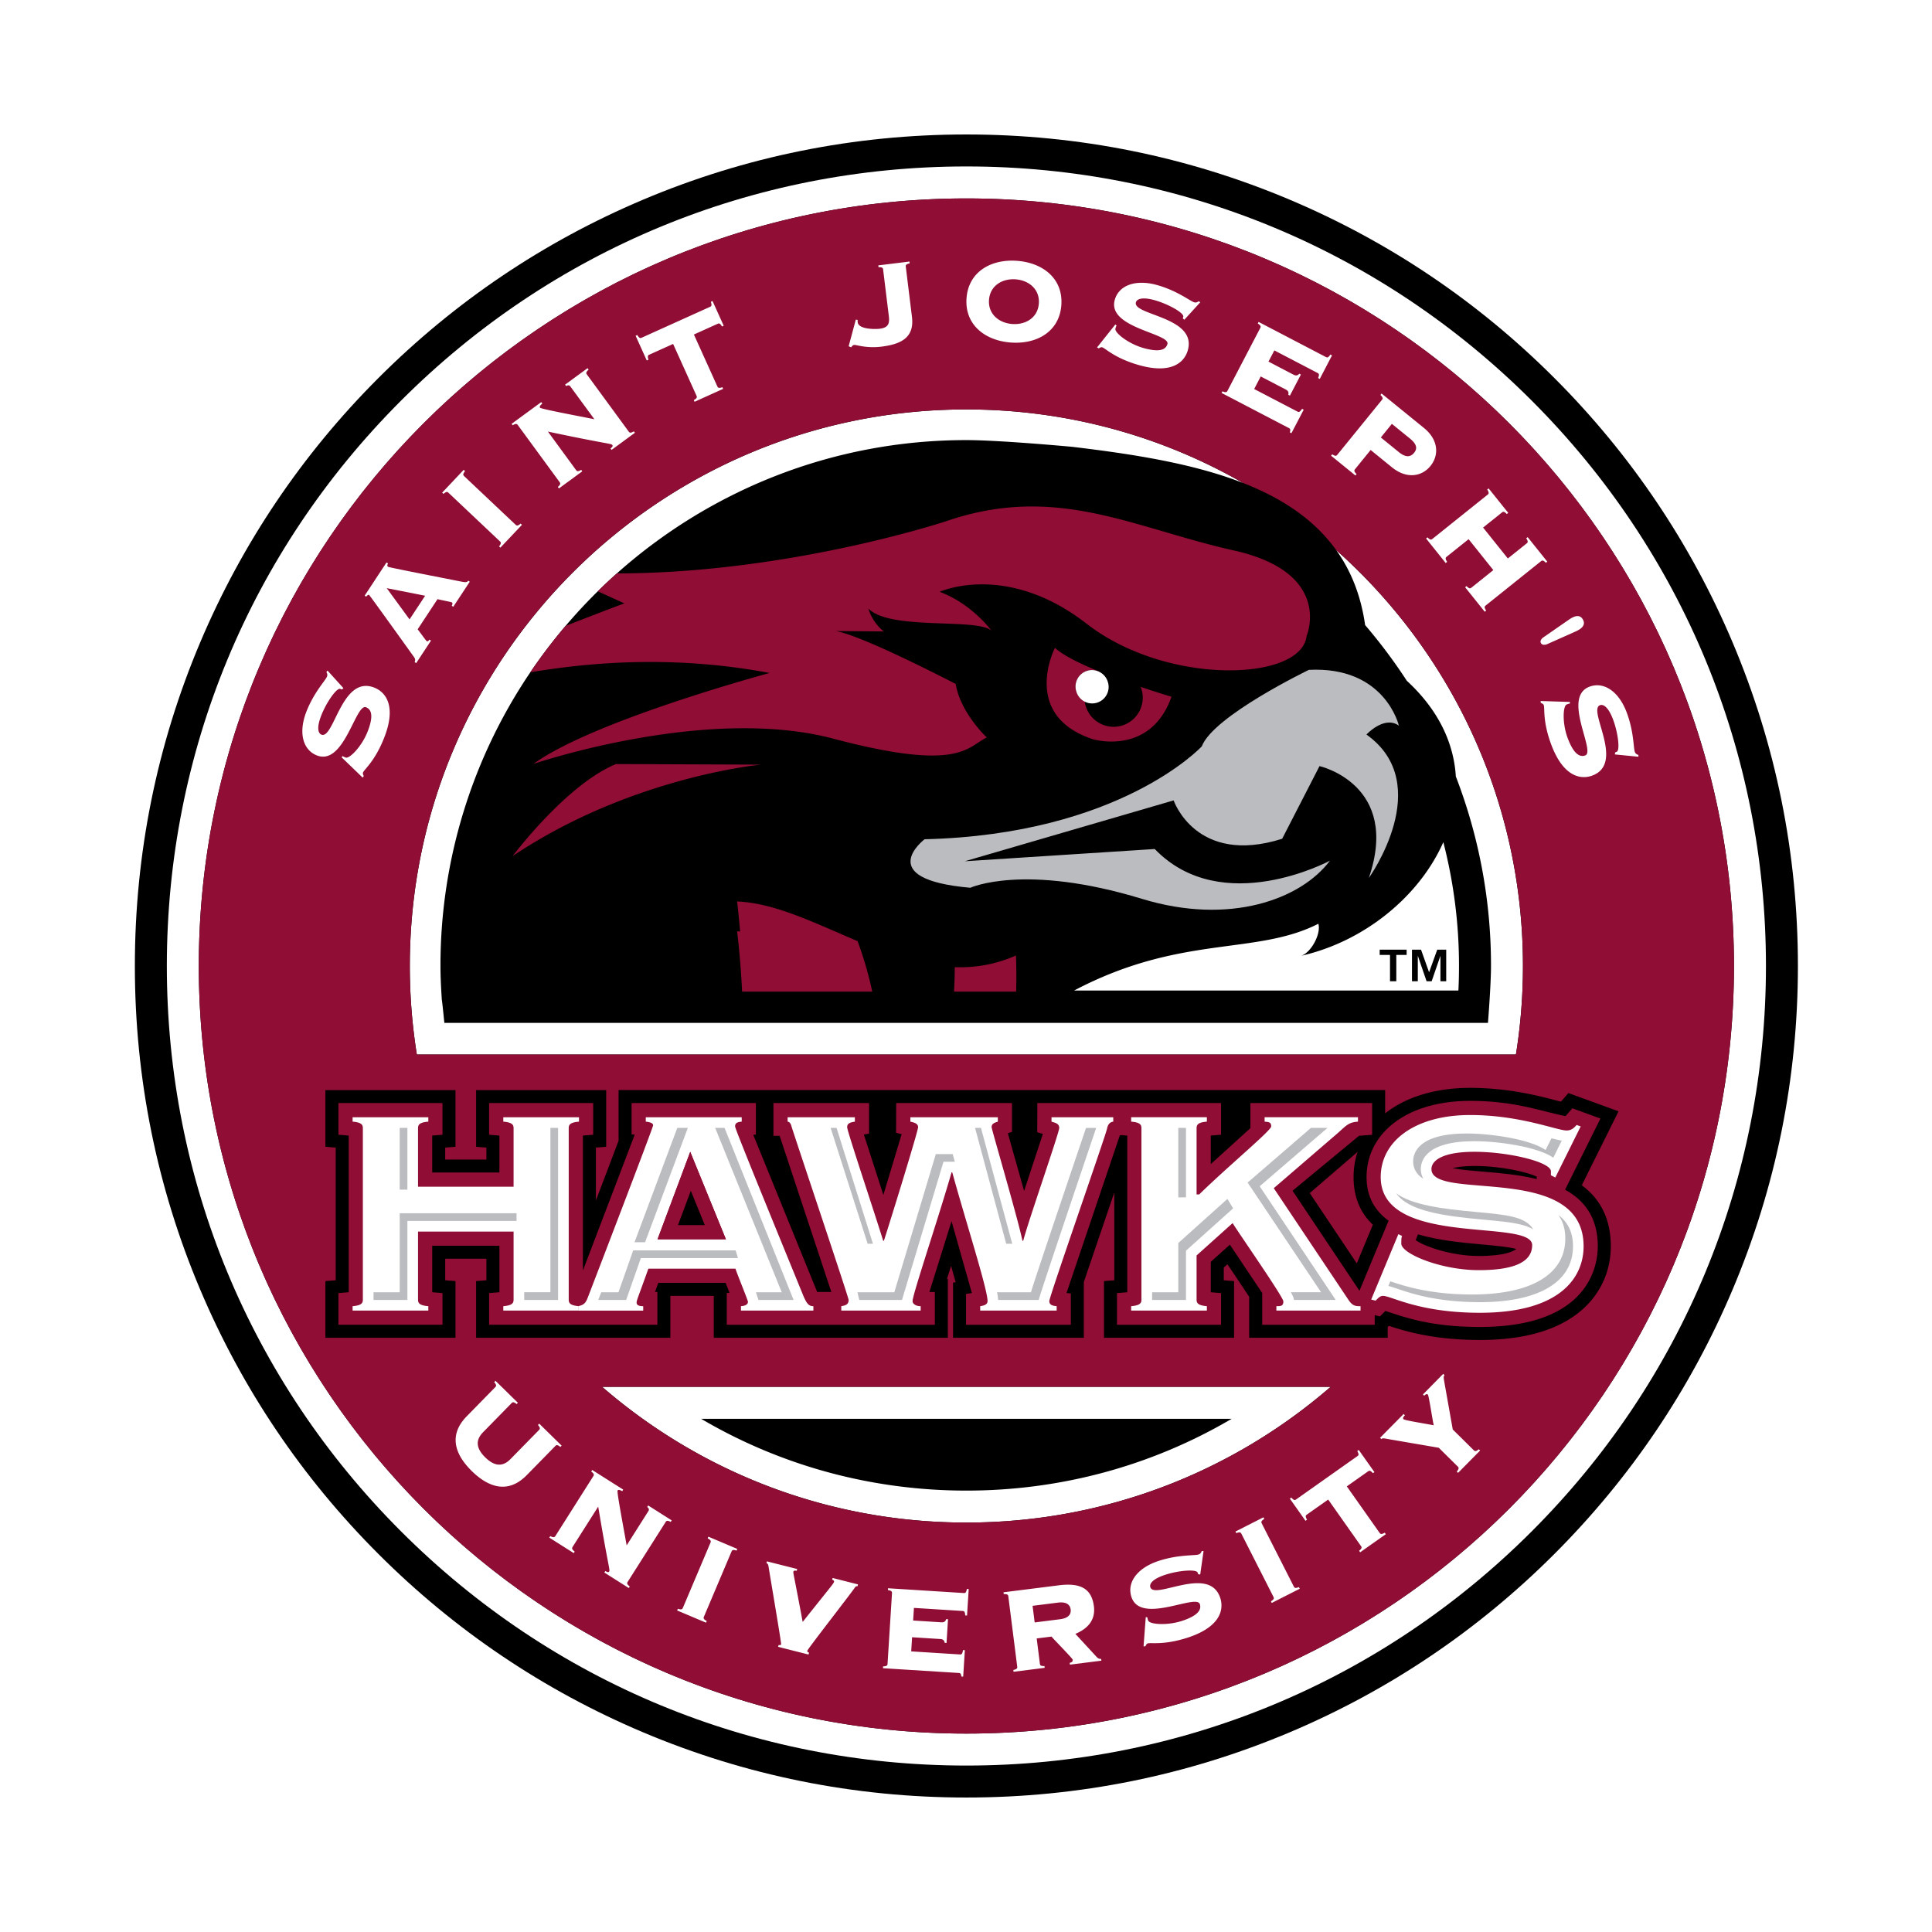 <svg xmlns="http://www.w3.org/2000/svg" width="2500" height="2500" viewBox="0 0 192.756 192.756"><g fill-rule="evenodd" clip-rule="evenodd"><path fill="#fff" d="M0 0h192.756v192.756H0V0z"/><path d="M96.379 8.509c-48.531 0-87.875 39.342-87.875 87.869s39.344 87.869 87.875 87.869 87.873-39.342 87.873-87.869S144.91 8.509 96.379 8.509z" fill="#fff"/><path d="M172.857 64.084c-4.178-9.88-10.162-18.752-17.777-26.37-7.617-7.617-16.488-13.598-26.369-17.776-10.232-4.328-21.098-6.522-32.294-6.522-11.197 0-22.062 2.194-32.295 6.522-9.879 4.178-18.75 10.159-26.368 17.776-7.618 7.618-13.599 16.49-17.777 26.37-4.328 10.231-6.522 21.097-6.522 32.293s2.194 22.062 6.522 32.295c4.178 9.88 10.159 18.752 17.777 26.369 7.617 7.616 16.489 13.597 26.368 17.776 10.232 4.327 21.098 6.522 32.295 6.522 11.197 0 22.062-2.195 32.294-6.522 9.881-4.18 18.752-10.16 26.369-17.776 7.615-7.617 13.6-16.489 17.777-26.369 4.328-10.232 6.521-21.099 6.521-32.295s-2.192-22.061-6.521-32.293z"/><path d="M152.822 39.972c-15.066-15.068-35.1-23.365-56.406-23.365-21.308 0-41.339 8.296-56.406 23.365-15.068 15.067-23.364 35.099-23.364 56.406 0 21.307 8.296 41.34 23.364 56.405 15.067 15.069 35.099 23.367 56.406 23.367 21.306 0 41.339-8.298 56.406-23.367 15.068-15.065 23.367-35.099 23.367-56.405 0-21.307-8.298-41.339-23.367-56.406zM96.417 172.96c-42.293 0-76.582-34.289-76.582-76.582 0-42.293 34.288-76.58 76.582-76.58s76.582 34.287 76.582 76.58c-.001 42.293-34.288 76.582-76.582 76.582z" fill="#fff"/><path d="M132.764 138.362H60.071c9.741 8.439 22.448 13.545 36.346 13.545 13.899 0 26.604-5.105 36.347-13.545zm-9.879 3.192c-7.939 4.669-17.014 7.163-26.468 7.163-9.456 0-18.527-2.494-26.467-7.163h52.935zM133.309 54.879c1.457 2.034 2.465 4.49 2.889 7.484a53.004 53.004 0 0 1 4.16 5.558c3.201 2.946 4.691 6.261 4.891 9.548a52.303 52.303 0 0 1 3.508 18.909c0 1.898-.303 5.673-.303 5.673H44.333s-.228-2.302-.252-2.286c-.072-1.129-.135-2.26-.135-3.387a52.176 52.176 0 0 1 8.961-29.299 53.189 53.189 0 0 1 8.635-9.868c9.278-8.269 21.499-13.303 34.874-13.303 3.341 0 10.513.667 10.593.675 6 .719 12.002 1.646 17.01 3.603-8.131-4.667-17.553-7.336-27.603-7.336-30.669 0-55.529 24.863-55.529 55.529 0 3.005.241 5.954.701 8.83h109.656c.461-2.876.701-5.825.701-8.83 0-16.506-7.205-31.329-18.636-41.5z" fill="#fff"/><path d="M145.564 96.378a49.31 49.31 0 0 0-1.562-12.356c-2.389 5.41-7.883 9.906-14.164 11.333 1.006-.352 1.98-2.216 1.697-3.193-6.26 3.189-13.713 1.046-24.371 6.663h38.34c.043-.81.06-1.628.06-2.447z" fill="#fff"/><path d="M96.417 19.798c-42.293 0-76.582 34.287-76.582 76.58s34.288 76.582 76.582 76.582 76.582-34.289 76.582-76.582c-.001-42.294-34.288-76.58-76.582-76.58zm27.603 28.387c3.834 1.5 7.076 3.608 9.289 6.694 11.432 10.171 18.637 24.994 18.637 41.499 0 3.005-.24 5.954-.701 8.83H41.588a55.877 55.877 0 0 1-.701-8.83c0-30.666 24.86-55.529 55.529-55.529 10.051 0 19.473 2.669 27.604 7.336zm-63.949 90.177h72.693c-9.742 8.439-22.447 13.545-36.347 13.545-13.898 0-26.605-5.105-36.346-13.545z" fill="#900d35"/><path d="M140.873 94.747h.902l.805 2.258.814-2.258h.895V97.9h-.576v-2.545l-.877 2.545h-.506l-.875-2.545V97.9h-.582v-3.153zm-2.191.527h-1.031v-.527h2.689v.527h-1.031V97.9h-.627v-2.626zM160.709 124.34c0 2.626-1.139 4.976-3.207 6.623-2.275 1.809-5.588 2.726-9.844 2.726-4.58 0-7.441-.863-9.084-1.41l-.123.123v1.068h-13.82v-4.085a250.324 250.324 0 0 0-2.17-3.247l-.365.329v1.265l1.027.083v5.655h-12.977v-5.655l1.027-.083v-8.75a4355.407 4355.407 0 0 0-3.039 8.926v5.562H95.083v-5.504l.264-.036a122.35 122.35 0 0 0-.458-1.634c-.141.446-.279.889-.409 1.311h.087v5.863H71.214v-4.182h-4.331v4.182H47.502v-5.655l1.026-.083v-2.147h-4.11v2.147l1.026.083v5.655H32.466v-5.655l1.027-.083v-13.237l-1.027-.082v-5.654h12.978v5.654l-1.026.082v1.193h4.11v-1.193l-1.026-.082v-5.654H60.48v5.654l-1.027.082v5.274c.841-2.205 1.671-4.389 2.263-5.962v-5.049h76.481v2.321c2.082-1.646 5.047-2.543 8.469-2.543 3.832 0 6.887.804 8.707 1.283.117.029.24.061.361.094l.748-.858 5 1.819-3.666 7.381c1.711 1.266 2.893 3.172 2.893 6.085z"/><path d="M156.15 118.695l3.527-7.099-2.803-1.02-.68.777c-2.27-.418-4.939-1.521-9.529-1.521-3.533 0-6.496 1.017-8.34 2.861-1.299 1.297-1.984 2.939-1.984 4.75 0 2.013.873 3.39 2.199 4.347l-2.906 6.99-6.676-9.98 6.633-5.483 1.307-.099v-3.166h-12.145v2.503l-3.953 3.585v-2.844l1.025-.083v-3.161h-18.33l-.01 2.912.562.165-1.871 5.691-1.623-5.755.414-.138v-2.876H89.413l-.012 2.965.559.137-1.827 6.067-1.945-6.028.517-.087v-3.054h-9.54v3.269h.619l5.158 15.581H81.53c-.027-.061-6.376-15.678-6.376-15.678l.261-.025v-3.146H63.014v3.122l.312.032-5.17 13.553v-13.463l1.026-.083v-3.161H48.798v3.161l1.028.083v3.686h-6.705v-3.686l1.026-.083v-3.161H33.764v3.161l1.026.083v15.631l-1.026.084v3.159h10.384v-3.159l-1.026-.084v-4.64h6.705v4.64l-1.028.084v3.159h16.789v-3.269h-.239l.329-.911h6.717l.39.989-.275.021v3.172h20.76v-3.269h-.543l2.209-7.066 2.029 7.172-.583.082v3.081h10.456v-3.121l-.432-.048 5.322-15.738.15-.016.59.049v15.631l-1.025.084v3.159h10.383v-3.159l-1.025-.084v-3.04l1.904-1.708 3.225 4.82v3.171h11.225v-.967c.311.08.523.134.521.135l.543-.548c1.746.561 4.387 1.601 9.439 1.601 10.908 0 11.756-6.164 11.756-8.053 0-2.876-1.355-4.593-3.264-5.645zm-14.908 5.033l.23-.577c2.062.614 4.4.825 6.328 1.003 1.178.106 2.709.244 3.482.455-.238.204-1.092.701-3.736.701-2.841 0-5.528-1.01-6.304-1.582zm12.078-6.338v.246c-1.816-.449-3.762-.61-5.4-.745-.926-.076-2.17-.178-3.006-.34.445-.117 1.141-.221 2.193-.221 2.709 0 5.309.627 6.213 1.06z" fill="#900d35"/><path d="M57.681 130.317a.221.221 0 0 1 .025-.005c-.86-.079-.965-.333-.965-.654v-17.091c0-.328.109-.586 1.026-.66v-.439h-7.553v.439c.916.074 1.026.332 1.026.66v5.832h-9.534v-5.832c0-.328.109-.586 1.027-.66v-.439h-7.555v.439c.917.074 1.024.332 1.024.66v17.091c0 .33-.107.587-1.024.659v.44h7.555v-.44c-.917-.072-1.027-.329-1.027-.659v-6.785h9.534v6.785c0 .33-.11.587-1.026.659v.44h7.466v-.44h.001z" fill="#fff"/><path d="M57.681 130.758h6.492v-.44c-.513 0-.659-.146-.659-.367 0-.219.219-.696 1.173-3.374h8.691c.145.479 1.245 3.155 1.245 3.302 0 .221-.183.402-.697.439v.44h7.225v-.44c-.441 0-.66-.219-1.027-1.099-2.273-5.575-6.784-16.54-6.784-16.833 0-.366.256-.44.661-.479v-.439h-9.572v.439c.33.038.733.112.733.368 0 .218-6.198 16.355-6.526 17.199-.217.577-.435.727-.929.838a.221.221 0 0 0-.025.005v.441h-.001zm14.743-7.114h-6.822l3.263-8.728 3.559 8.728zM83.935 130.317v.44h7.92v-.44c-.477 0-.807-.219-.807-.513 0-.659 2.676-8.581 3.887-12.836h.072c1.356 4.914 3.521 11.662 3.521 12.836 0 .294-.221.44-.734.513v.44h7.629v-.44c-.332-.037-.732-.072-.732-.513s5.646-16.575 5.758-17.2c.07-.365.254-.659.621-.697v-.439h-6.16v.439c.365.112.77.186.77.625 0 .476-3.152 9.497-3.592 11.259h-.076c-.514-2.421-3.078-11.112-3.078-11.332 0-.366.291-.439.619-.552v-.439h-8.725v.439c.292.074.771.147.771.552 0 .366-2.53 8.582-3.412 11.332h-.072c-.917-2.973-3.594-10.929-3.594-11.332 0-.404.33-.478.769-.552v-.439h-6.71v.439c.11 0 .293.112.367.404.183.66 5.72 17.126 5.72 17.383 0 .478-.331.551-.732.623zM135.74 130.317c-.273 0-.486 0-.695-.112-.154-.081-.307-.226-.479-.474l-7.48-11.186 6.346-5.465c.914-.806 1.096-1.1 2.053-1.174v-.439h-9.314v.439c.404.038.658.038.658.479 0 .403-4.252 3.924-7.186 6.785h-.26v-6.604c0-.328.111-.586 1.027-.66v-.439h-7.553v.439c.918.074 1.025.332 1.025.66v17.091c0 .33-.107.587-1.025.659v.44h7.553v-.44c-.916-.072-1.027-.329-1.027-.659v-4.4l3.598-3.229c.547.917 5.059 7.372 5.059 7.812 0 .476-.254.476-.695.476v.44h8.396v-.439h-.001zM139.516 123.132l-2.713 6.526.441.108c.219-.219.439-.477.73-.477.846 0 3.559 1.687 9.684 1.687 7.959 0 10.338-3.482 10.338-6.637 0-8.434-15.18-4.437-15.18-7.7 0-.845 1.1-1.724 4.291-1.724 3.447 0 7.629 1.026 7.629 1.943v.402l.439.22 2.531-5.096-.406-.146c-.258.293-.512.55-.99.55-.99 0-4.621-1.541-9.645-1.541-5.389 0-8.91 2.53-8.91 6.197 0 7.078 15.109 4.07 15.109 6.784 0 1.614-1.65 2.495-5.318 2.495-3.814 0-7.738-1.651-7.738-2.642 0-.33 0-.586.074-.771l-.366-.178z" fill="#fff"/><path d="M135.203 115.135c.014-.015-4.529 3.9-4.529 3.9l4.693 7.014 1.602-3.853c-1.176-1.117-1.924-2.643-1.924-4.751 0-.881.137-1.729.402-2.529l-.244.219zM65.602 123.644h6.822l-3.559-8.728-3.263 8.728z" fill="#900d35"/><path d="M70.318 122.228h-2.676l1.281-3.424 1.395 3.424z"/><path d="M146.34 113.089c2.434 0 6.301.57 7.867 1.646l.582-1.169c.408.105.744.188 1.029.236l-.844 1.698c-1.566-1.075-5.434-1.644-7.867-1.644-4.832 0-5.354 1.945-5.354 2.783 0 .303.062.641.254.972-.814-.514-1.018-1.189-1.018-1.738.001-.838.523-2.784 5.351-2.784zM151.662 122.157c-.967-.227-2.205-.341-3.641-.471-4.02-.367-7.486-.847-8.721-2.627 1.602 1.166 4.584 1.553 7.957 1.859 1.436.13 2.674.244 3.639.473 1.062.251 1.756.676 2.066 1.264-.343-.206-.773-.374-1.3-.498z" fill="#bbbcbf"/><path d="M146.893 129.151c5.896 0 9.277-2.033 9.277-5.577 0-.972-.248-1.743-.697-2.357.93.705 1.465 1.695 1.465 3.123 0 3.545-3.383 5.577-9.279 5.577-4.295 0-6.846-.863-8.215-1.328-.371-.124-.666-.225-.93-.287l.195-.468c1.379.466 3.924 1.317 8.184 1.317zM117.559 112.53h.767v6.934h-.767v-6.934zM118.326 124.783v4.913h-3.381v-.767h2.614v-4.91l4.902-4.404.566.945-4.701 4.223zM129.098 129.696c-.016-.155-.072-.342-.309-.768h3.016l-7.33-10.942 6.316-5.456h1.654c-1.232 1.059-6.766 5.824-6.766 5.824l7.586 11.342h-4.167zM102.865 128.929c.037-.343 5.488-16.398 5.488-16.398h1.012s-5.699 16.823-5.732 17.166h-4.047a5.887 5.887 0 0 0-.111-.768h3.39zM97.871 112.53l3.119 11.556h-.603l-3.104-11.556h.588zM89.226 128.929l4.141-13.787h1.683l.211.765h-1.129l-4.14 13.789h-4.263v-.002l-.182-.765h3.679zM82.871 112.53h.592l3.631 11.556h-.529l-3.694-11.556zM72.289 112.53l6.886 17.166h-3.503l-.253-.767h2.577l-6.642-16.399h.935zM67.573 112.53h1.052l-4.265 11.408h-1.054l4.267-11.408zM59.981 128.929h1.725l1.468-4.179h10.219l.231.749.005.017H63.94l-1.469 4.181h-2.784l.294-.768zM39.878 112.53h.768v6.163h-.768v-6.163zM51.535 121.811H40.646v7.886h-3.379v-.768h2.613l-.001-7.884h11.656v.766zM55.68 129.696h-3.379v-.768h2.613V112.53h.766v17.166z" fill="#bbbcbf"/><path d="M62.304 60.203c-.034-.017-3.547 1.334-5.875 2.242a53.189 53.189 0 0 0-3.522 4.633c7.206-1.223 15.358-1.545 23.877.066 0 0-17.604 4.733-23.554 9.071 0 0 17.212-5.877 29.89-2.523 12.68 3.36 13.35.822 15.336-.113 0 0-2.625-2.432-3.106-5.344-8.491-4.354-11.155-5.153-11.968-5.273l4.795.034s-1.061-.748-1.549-2.288c2.166 2.228 10.82.917 12.287 2.209 0 0-1.938-2.671-5.169-3.874 0 0 .394-.175 1.094-.357h-.004c2.202-.569 7.495-1.182 13.579 3.546 8.025 6.231 21.439 5.749 21.945 1.22 0 0 2.713-6.308-7.273-8.536-9.986-2.227-17.646-6.687-28.633-2.933 0 0-15.664 5.214-32.913 5.227a53.438 53.438 0 0 0-1.903 1.782c1.116.506 2.695 1.226 2.666 1.211zM51.142 85.416c11.805-7.925 24.778-9.13 24.778-9.13l-14.467-.055c-4.962 2.048-10.311 9.185-10.311 9.185zM101.363 95.329c-2.061.914-4.098 1.232-6.107 1.167a49.087 49.087 0 0 1-.073 2.436h6.196a53.83 53.83 0 0 0-.016-3.603zM85.558 93.895c-4.183-1.762-8.201-3.796-12.016-3.956.122 1.015.216 2.011.299 3-.098-.007-.198-.018-.299-.021.245 2.055.403 4.057.498 6.014h12.983a35.436 35.436 0 0 0-1.465-5.037z" fill="#900d35"/><path d="M130.584 66.833s-9.51 4.578-10.682 7.631c0 0-8.113 8.792-27.656 9.269 0 0-5.25 3.982 4.563 4.839 0 0 5.375-2.479 17.128 1.107 8.734 2.667 15.861.054 18.752-3.81 0 0-10.762 5.798-17.48-1.163L96.26 85.928l20.833-6.072s2.232 6.543 10.828 3.829l3.727-7.251s8.113 1.83 4.92 11.164c0 0 6.723-9.361-.238-14.312 0 0 1.775-1.935 3.236-.886 0-.002-1.365-5.954-8.982-5.567z" fill="#bbbcbf"/><path d="M109.031 73.75s5.719 1.733 7.852-4.231c0 0-1.314-.392-3.084-.99.018.045.039.09.057.138a2.904 2.904 0 0 1-1.809 3.688 2.903 2.903 0 0 1-3.691-1.81 3.072 3.072 0 0 1-.135-.571 1.644 1.644 0 0 1-.826-.944 1.642 1.642 0 0 1 1.021-2.086 1.622 1.622 0 0 1 1.305.111c.012-.009.023-.013.037-.021-1.914-.778-3.68-1.63-4.506-2.396 0-.002-3.463 6.716 3.779 9.112z" fill="#900d35"/><path d="M108.416 66.942a1.642 1.642 0 0 0-1.021 2.086 1.644 1.644 0 1 0 3.111-1.061 1.627 1.627 0 0 0-.785-.914 1.622 1.622 0 0 0-1.305-.111zM37.337 68.602c-3.255-1.275-4.007 5.187-5.268 4.693-.325-.127-.499-.687-.015-1.917.522-1.331 1.55-2.786 1.902-2.648l.158.06.149-.135-1.584-1.749-.117.133c.075.144.135.283.062.466-.148.382-1.292 1.549-2.052 3.487-.815 2.082-.372 3.821 1.043 4.377 2.73 1.069 3.856-5.215 4.902-4.806.623.246.714 1.015.159 2.431-.577 1.472-1.806 2.735-2.188 2.585-.127-.049-.228-.088-.288-.144l-.126.112 2.108 2.035.109-.153c-.052-.118-.118-.243-.073-.355.127-.327 1.188-1.117 2.114-3.48 1.207-3.069.222-4.515-.995-4.992zM36.828 59.359c.075.051 4.25 5.873 4.466 6.179.153.21.153.319.075.523l.152.1L43 63.914l-.154-.099c-.117.177-.201.195-.276.144-.076-.051-.191-.233-.9-1.174l1.981-3.008c.198.057 1.375.285 1.425.319.075.051.099.156-.006.341l.153.101 1.646-2.5-.153-.102c-.101.152-.226.179-.614.107-2.447-.484-7.27-1.422-7.372-1.489-.128-.083-.096-.188-.015-.337l-.153-.099-2.18 3.312.153.101c.086-.107.204-.23.293-.172zm5.589.077l-1.556 2.362-2.276-3.117 3.832.755zM44.737 49.157l5.148 4.861c.099.094.145.201-.093.496l.131.125 2.151-2.275-.132-.124c-.285.255-.395.214-.492.121L46.302 47.5c-.099-.096-.145-.201.095-.498l-.134-.126-2.149 2.276.132.125c.283-.255.391-.216.491-.12zM51.655 42.398l4.186 5.714c.079.111.104.224-.183.472l.106.147 2.331-1.707-.107-.147c-.324.201-.425.143-.506.033l-2.818-3.851c5.885 1.247 6.309 1.182 6.426 1.339.063.088.038.181-.183.343l.106.147 2.331-1.708-.108-.146c-.324.201-.422.141-.505.03l-4.184-5.713c-.081-.111-.108-.222.183-.471l-.109-.148-2.243 1.644.107.146c.168-.104.311-.114.418.033l2.399 3.273c-1.551-.315-5.324-1.017-5.422-1.152-.054-.073-.046-.192.226-.409l-.107-.148-2.954 2.164.106.147c.322-.201.423-.141.504-.032zM64.699 35.89c-.102-.336-.078-.432.073-.5l2.385-1.075 2.338 5.179c.057.124.058.239-.275.424l.075.167 2.853-1.288-.077-.167c-.358.128-.443.051-.499-.074l-2.341-5.181 2.383-1.076c.152-.068.239-.023.424.275l.167-.075-1.115-2.465-.165.074c.101.338.078.432-.076.501l-6.841 3.09c-.153.069-.239.024-.424-.274l-.167.075 1.112 2.464.17-.074zM85.237 34.412c.165-.02 1.222.355 2.671.177 1.9-.234 3.34-.839 3.079-2.967L90.37 26.6c-.018-.135.015-.248.388-.324l-.022-.181-3.107.382.022.182c.381-.015.439.083.456.219l.57 4.647c.095.754-.04 1.167-.914 1.275-.437.054-2.104.075-2.192-.649a.924.924 0 0 1 .003-.229l-.189-.037-.715 2.66.243.107c.134-.156.172-.221.324-.24zM100.873 34.176c2.574.181 4.828-1.091 5.018-3.744.184-2.654-1.865-4.229-4.443-4.411-2.576-.182-4.83 1.091-5.018 3.743-.187 2.653 1.867 4.23 4.443 4.412zm-2.199-4.254c.102-1.423 1.324-2.146 2.643-2.053 1.318.093 2.43.979 2.328 2.404-.098 1.427-1.32 2.146-2.643 2.053-1.318-.093-2.428-.978-2.328-2.404zM111.404 32.486l-.125-.115-1.826 2.292.166.095c.109-.063.229-.141.344-.107.336.096 1.227 1.078 3.666 1.774 3.17.905 4.518-.213 4.877-1.469.961-3.361-5.545-3.496-5.174-4.795.096-.337.635-.562 1.906-.199 1.373.393 2.922 1.277 2.816 1.643l-.045.16.15.138 1.59-1.743-.145-.105c-.135.088-.268.161-.457.106-.396-.112-1.664-1.139-3.668-1.711-2.148-.613-3.84-.005-4.256 1.457-.807 2.82 5.557 3.34 5.248 4.422-.182.644-.941.805-2.402.389-1.521-.435-2.896-1.538-2.783-1.932.038-.133.068-.236.118-.3zM128.684 43.134l.162.086 1.225-2.346-.164-.084c-.215.316-.305.354-.451.277l-4.326-2.255.652-1.254 2.51 1.309c.268.141.291.323.24.521l.162.083 1.096-2.102-.16-.083c-.133.153-.297.24-.568.099l-2.506-1.308.586-1.117 4.324 2.256c.148.078.168.172.045.503l.162.084 1.223-2.344-.16-.084c-.203.288-.293.327-.443.25l-6.723-3.508-.08.162c.322.202.312.319.248.44l-3.275 6.278c-.062.121-.152.195-.502.046l-.084.16 6.723 3.508c.146.079.164.174.084.423zM135.23 47.441l.115-.141c-.275-.264-.244-.376-.158-.482l1.562-1.923 2.121 1.725c1.486 1.208 2.994.921 3.846-.127.854-1.049.834-2.594-.654-3.799l-4.223-3.432-.113.143c.275.262.242.375.158.48l-4.467 5.497c-.086.105-.188.159-.502-.057l-.113.141 2.428 1.975zm3.637-5.152l1.793 1.456c.637.517.805.965.43 1.424-.402.496-.895.45-1.533-.067l-1.791-1.456 1.101-1.357zM148.43 49.346l-5.527 4.427c-.105.086-.219.117-.479-.162l-.145.114 1.957 2.444.145-.114c-.215-.315-.16-.418-.055-.503l2.197-1.758 2.467 3.084-2.193 1.758c-.105.085-.217.117-.479-.162l-.143.114 1.957 2.444.141-.114c-.213-.314-.158-.417-.051-.502l5.527-4.427c.107-.087.217-.117.479.16l.145-.114-1.957-2.445-.145.116c.217.314.16.417.055.502l-1.889 1.51-2.469-3.084 1.887-1.51c.107-.086.217-.116.477.161l.145-.115-1.957-2.442-.141.114c.211.317.158.417.051.504zM154.344 64.275l2.844-1.269c.344-.159 1.117-.524.736-1.199-.373-.662-1.084-.192-1.398.021l-2.561 1.773c-.1.073-.367.31-.225.562.141.251.49.16.604.112zM161.297 75.008l-.156.061-.021.202 2.348.23-.004-.177c-.152-.057-.287-.119-.355-.303-.148-.385-.084-2.017-.822-3.964-.791-2.09-2.289-3.081-3.711-2.543-2.742 1.04.643 6.453-.41 6.852-.623.236-1.207-.273-1.748-1.695-.561-1.476-.494-3.24-.111-3.385.127-.05.227-.087.311-.086l.016-.167-2.93-.093.023.188c.117.053.25.099.291.214.125.327-.129 1.625.771 4 1.168 3.083 2.867 3.493 4.092 3.03 3.266-1.238-.514-6.534.75-7.013.328-.125.83.172 1.299 1.409.504 1.335.72 3.105.367 3.24zM55.907 144.362l.127-.131-2.234-2.191-.129.13c.25.288.208.396.112.494l-2.851 2.909c-.818.836-1.648.681-2.516-.167-.869-.853-1.039-1.677-.218-2.514l2.85-2.909c.094-.097.202-.141.495.103l.127-.13-2.235-2.192-.129.13c.25.289.209.397.113.495l-2.849 2.909c-1.875 1.911-1.155 3.848.505 5.474 1.662 1.629 3.614 2.307 5.485.397l2.852-2.91c.094-.096.202-.142.495.103zM64.571 150.354c.159.118.222.247.123.403l-2.173 3.426c-.271-1.56-.994-5.328-.905-5.469.049-.078.161-.114.464.062l.099-.156-3.095-1.96-.096.154c.304.229.285.342.211.459l-3.791 5.98c-.073.113-.169.182-.507.003l-.097.154 2.439 1.545.096-.152c-.305-.231-.285-.344-.213-.461l2.557-4.027c.986 5.935 1.2 6.303 1.096 6.471-.057.089-.155.099-.384-.046l-.099.154 2.438 1.546.099-.154c-.306-.229-.288-.343-.213-.458l3.793-5.98c.072-.116.169-.182.505-.004l.097-.154-2.348-1.49-.096.154zM70.603 153.481c.338.177.34.293.286.419l-2.761 6.521c-.052.126-.136.207-.499.087l-.071.168 2.884 1.22.07-.168c-.337-.177-.339-.292-.285-.418l2.761-6.522c.052-.125.136-.206.498-.085l.072-.168-2.883-1.22-.072.166zM83.028 157.612c.173.06.205.115.18.217-.045.178-.388.546-3.125 3.993-.829-4.474-.96-4.884-.93-5.003.027-.102.099-.146.338-.1l.044-.178-3.021-.764-.045.177c.144.052.185.141.235.499.13.846 1.263 7.468 1.229 7.6-.015.058-.069.091-.255.076l-.045.177 3.036.767.048-.191c-.132-.033-.191-.111-.172-.185.052-.208 4.479-5.874 4.746-6.309.078-.122.144-.137.268-.135l.045-.177-2.534-.642-.042.178zM96.165 158.938l-7.567-.477-.011.182c.377.054.415.164.408.301l-.445 7.066c-.01.137-.062.241-.442.245l-.013.183 7.568.476c.168.012.223.091.252.354l.183.011.166-2.639-.181-.011c-.071.374-.135.448-.303.437l-4.869-.307.088-1.41 2.823.178c.301.019.399.176.432.377l.182.011.148-2.365-.18-.012c-.059.195-.175.34-.478.321l-2.822-.179.08-1.259 4.869.307c.166.011.224.09.246.443l.183.012.167-2.641-.183-.013c-.069.348-.133.42-.301.409zM109.391 165.29l-2.1-2.278c1.209-.507 2.021-1.357 1.848-2.747-.219-1.716-1.268-2.381-3.5-2.098l-5.518.696.023.182c.381-.016.438.084.455.219l.891 7.025c.018.137-.016.246-.389.325l.023.18 3.104-.393-.02-.18c-.381.017-.441-.084-.457-.219l-.32-2.534 1.479-.185c.234.291 2.094 2.168 2.113 2.305.02.181-.088.271-.301.313l.027.181 3.135-.396-.023-.181c-.164.021-.308-.035-.47-.215zm-3.629-3.739l-2.533.32-.209-1.657 2.531-.321c.891-.112 1.211.245 1.268.683.054.437-.167.863-1.057.975zM114.768 158.358c-.107-.334.209-.821 1.469-1.234 1.355-.448 3.131-.586 3.252-.224l.055.159.201.029.334-2.336-.18-.004c-.062.147-.129.284-.316.343-.391.129-2.018-.007-3.996.646-2.123.697-3.18 2.149-2.703 3.593.916 2.786 6.473-.356 6.824.712.209.636-.326 1.196-1.77 1.672-1.5.493-3.26.354-3.387-.038-.043-.129-.076-.229-.07-.311l-.168-.025-.221 2.921.186-.014c.057-.115.109-.244.227-.283.328-.108 1.619.202 4.029-.59 3.131-1.031 3.619-2.712 3.209-3.954-1.093-3.318-6.55.224-6.975-1.062zM129.088 158.295l-3.207-6.312c-.062-.123-.07-.239.256-.438l-.084-.163-2.791 1.42.084.161c.352-.145.441-.071.504.05l3.207 6.315c.061.121.068.235-.256.437l.082.161 2.791-1.417-.082-.164c-.354.147-.442.07-.504-.05zM137.648 152.941l-3.277-4.645 2.135-1.508c.139-.096.23-.068.471.19l.15-.105-1.564-2.21-.148.105c.166.313.16.409.021.505l-6.131 4.332c-.139.095-.229.069-.469-.19l-.148.105 1.561 2.21.15-.106c-.166-.312-.162-.407-.023-.506l2.137-1.507 3.275 4.644c.082.11.105.225-.189.469l.105.148 2.557-1.805-.104-.151c-.329.197-.428.137-.509.025zM147.047 144.7l-2.105-2.081-.883-4.97c-.02-.173-.045-.345.061-.452l-.129-.128-2.025 2.055.127.128c.096-.098.244-.229.365-.11.107.107.49 2.728.588 3.059-.893-.176-2.895-.486-3.014-.605-.117-.115.01-.269.139-.396l-.129-.129-2.352 2.378.133.129c.094-.098.16-.098.719.006l5.004.86 1.902 1.879c.096.099.141.203-.105.496l.129.129 2.201-2.228-.131-.128c-.288.248-.396.204-.495.108z" fill="#fff"/></g></svg>